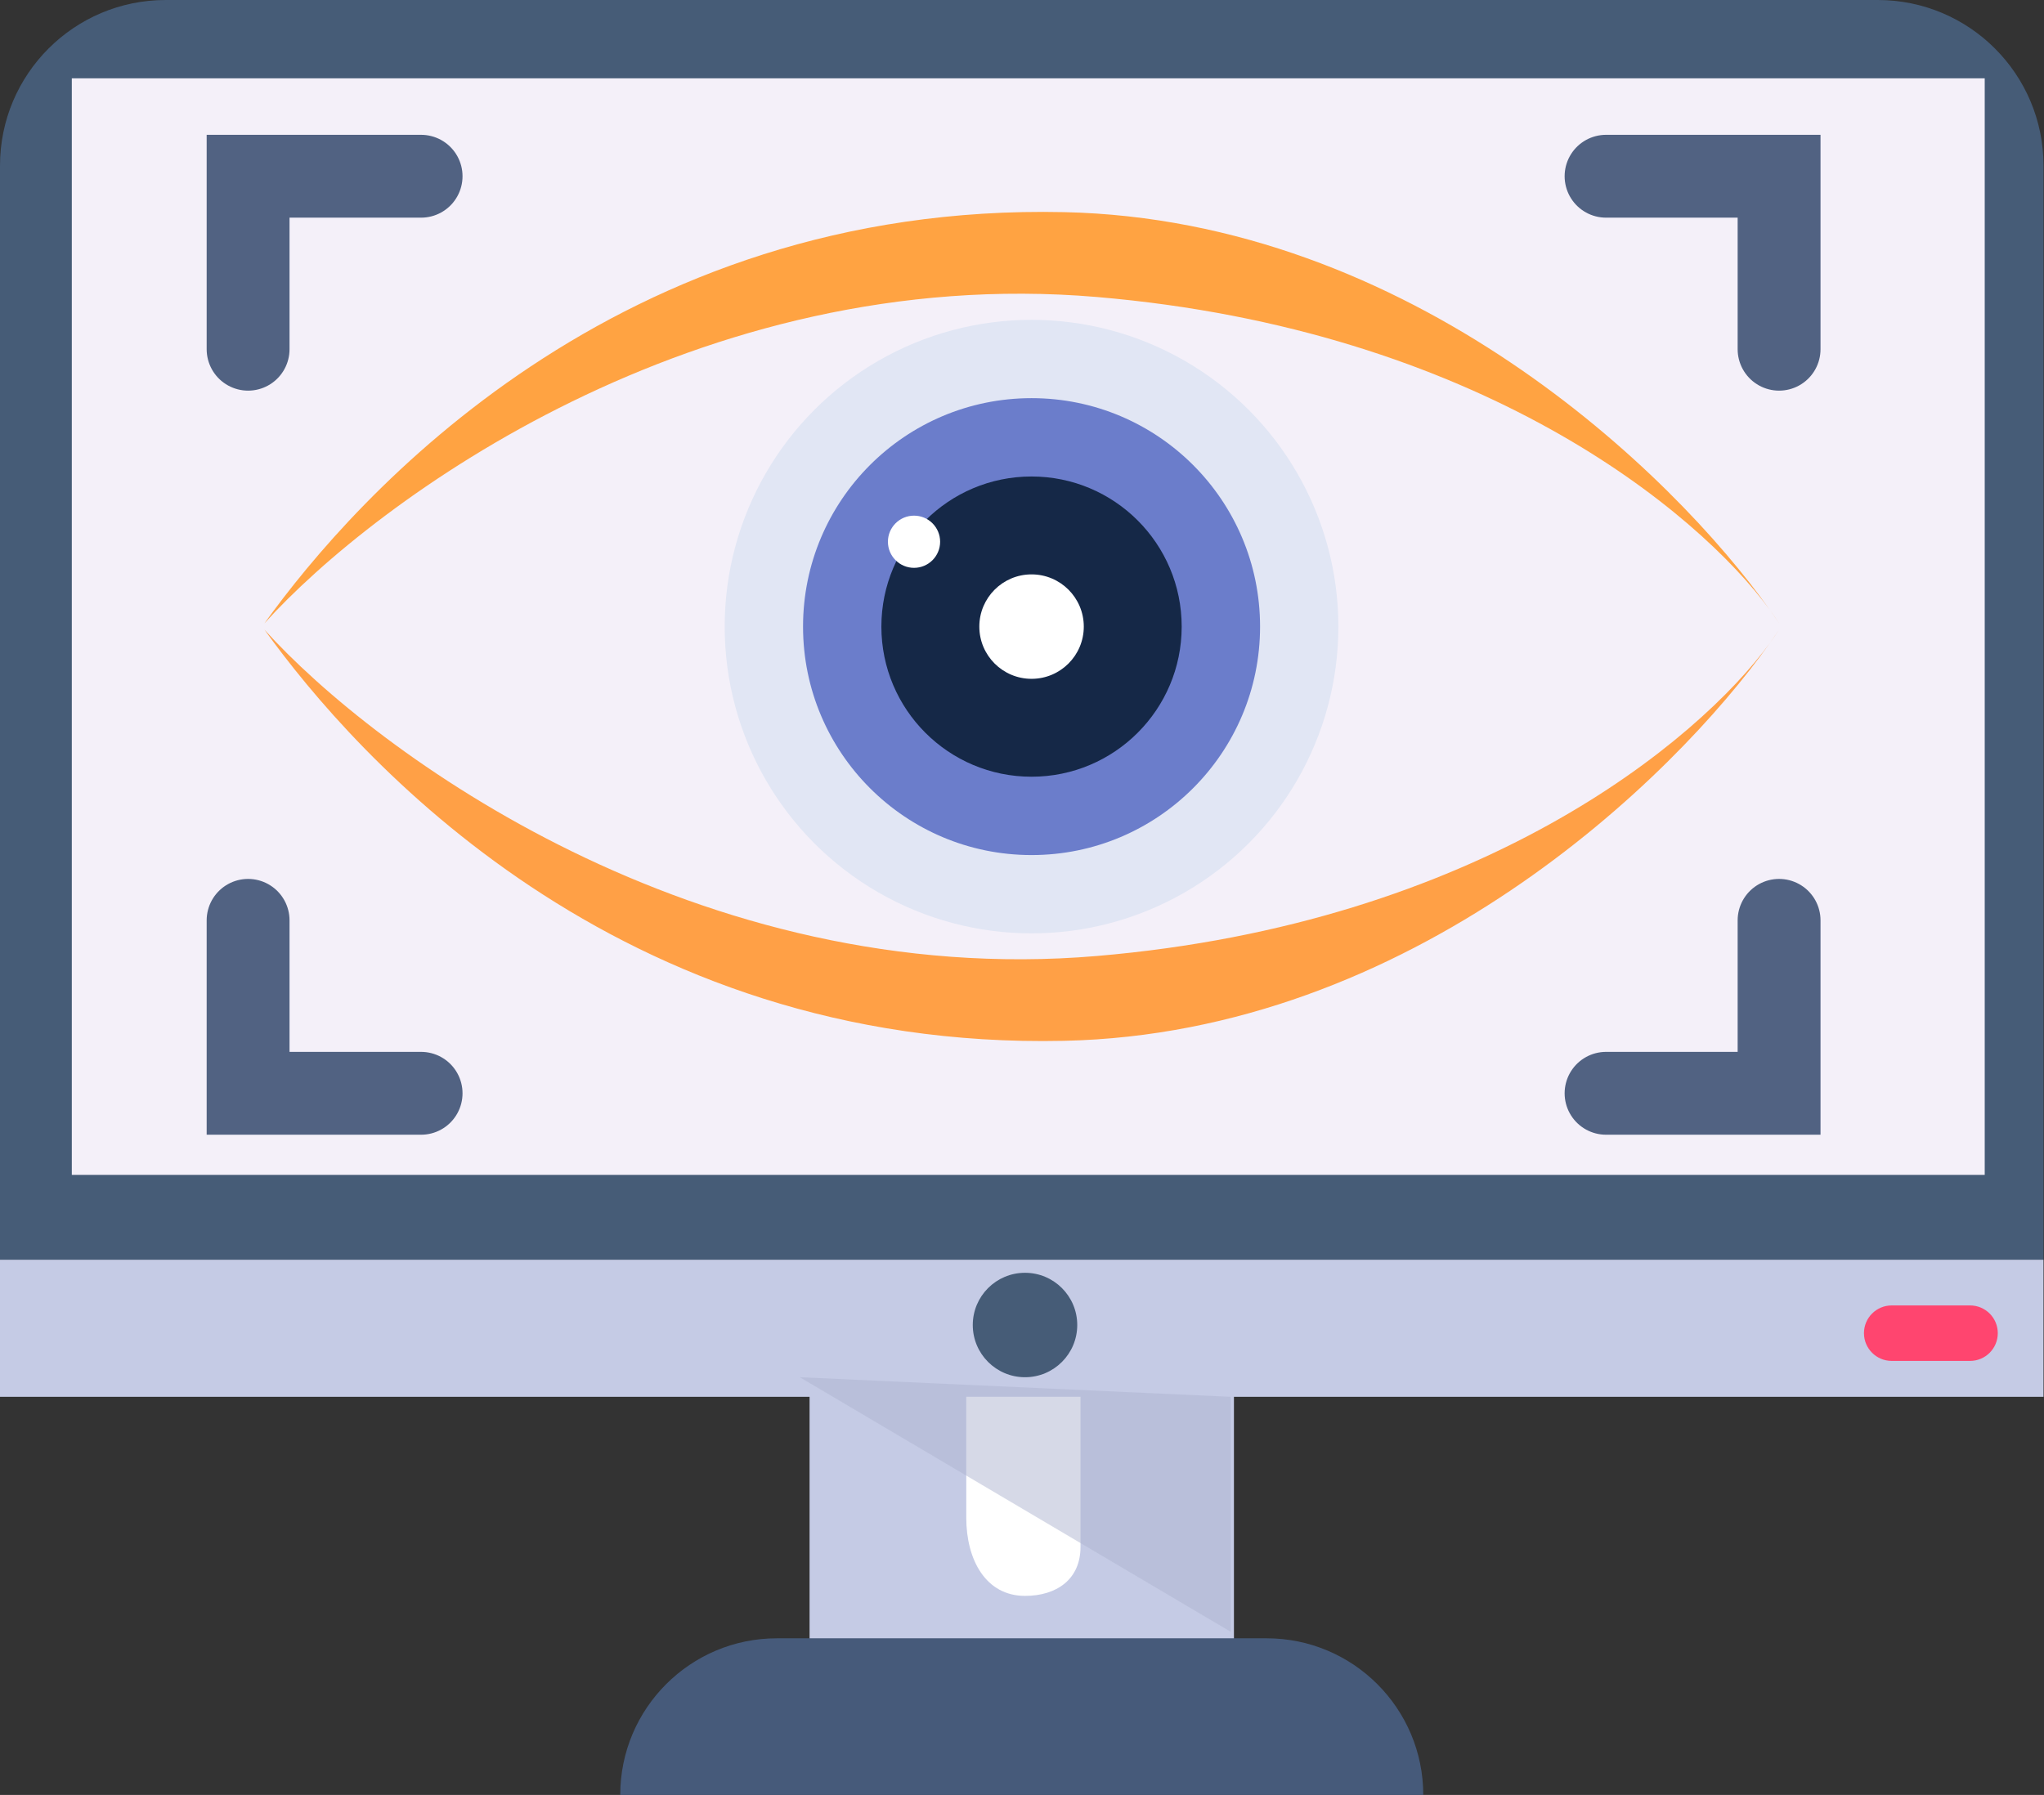 <?xml version="1.0" encoding="UTF-8"?> <svg xmlns="http://www.w3.org/2000/svg" width="74" height="65" viewBox="0 0 74 65" fill="none"><rect x="0" y="0" width="74" height="65" fill="#333333" stroke="none"/><path d="M0 6C0 2.686 2.686 0 6 0H67.982C71.296 0 73.982 2.686 73.982 6V45.618H0V6Z" fill="#465C77"></path><rect x="2.6" y="2.836" width="69.254" height="39.709" fill="#F4F0F9"></rect><path d="M0 50.582V45.618H73.982V50.582H0Z" fill="#C5CBE5"></path><path d="M29.309 59.563V49.873H44.673V59.563H29.309Z" fill="#C5CBE5"></path><path d="M39.118 56.018V50.581H34.982V54.954C34.982 56.491 35.691 57.791 37.109 57.791C38.244 57.791 39.118 57.2 39.118 56.018Z" fill="white"></path><path d="M44.555 59.091L28.955 49.873L44.555 50.582V59.091Z" fill="#AEB4D0" fill-opacity="0.5"></path><path d="M51.527 65H22.455C22.455 61.867 24.994 59.327 28.127 59.327H45.855C48.988 59.327 51.527 61.867 51.527 65Z" fill="#465A7A"></path><path d="M71.323 49.282H68.486C67.932 49.282 67.482 48.832 67.482 48.277C67.482 47.722 67.932 47.273 68.486 47.273H71.323C71.877 47.273 72.327 47.722 72.327 48.277C72.327 48.832 71.877 49.282 71.323 49.282Z" fill="#FF456F"></path><circle cx="37.109" cy="47.982" r="1.891" fill="#465C77"></circle><path d="M39.709 10.755C25.244 9.526 13.591 18.121 9.573 22.573C12.882 17.964 22.336 7.327 38.527 7.682C51.063 7.957 60.551 17.109 64.077 22.091C64.2 22.258 64.31 22.419 64.409 22.573C64.305 22.417 64.195 22.256 64.077 22.091C61.471 18.516 53.526 11.929 39.709 10.755Z" fill="#FFA342"></path><path d="M39.709 34.619C25.244 35.848 13.591 27.252 9.573 22.801C12.882 27.41 22.336 38.046 38.527 37.691C51.063 37.417 60.551 28.264 64.077 23.283C64.2 23.115 64.31 22.954 64.409 22.801C64.305 22.956 64.195 23.117 64.077 23.283C61.471 26.858 53.526 33.445 39.709 34.619Z" fill="#FFA046"></path><circle cx="37.345" cy="22.691" r="11.109" fill="#E1E6F4"></circle><circle cx="37.346" cy="22.691" r="8.273" fill="#6B7DCB"></circle><circle cx="37.345" cy="22.691" r="5.436" fill="#152847"></circle><circle cx="37.346" cy="22.691" r="1.891" fill="white"></circle><circle cx="33.091" cy="19.618" r="0.945" fill="white"></circle><path d="M15.245 6.382H8.982V12.646" stroke="#516282" stroke-width="3" stroke-linecap="round"></path><path d="M58.145 6.382H64.409V12.646" stroke="#516282" stroke-width="3" stroke-linecap="round"></path><path d="M15.245 39.591H8.982V33.328" stroke="#516282" stroke-width="3" stroke-linecap="round"></path><path d="M58.145 39.591H64.409V33.328" stroke="#516282" stroke-width="3" stroke-linecap="round"></path></svg> 